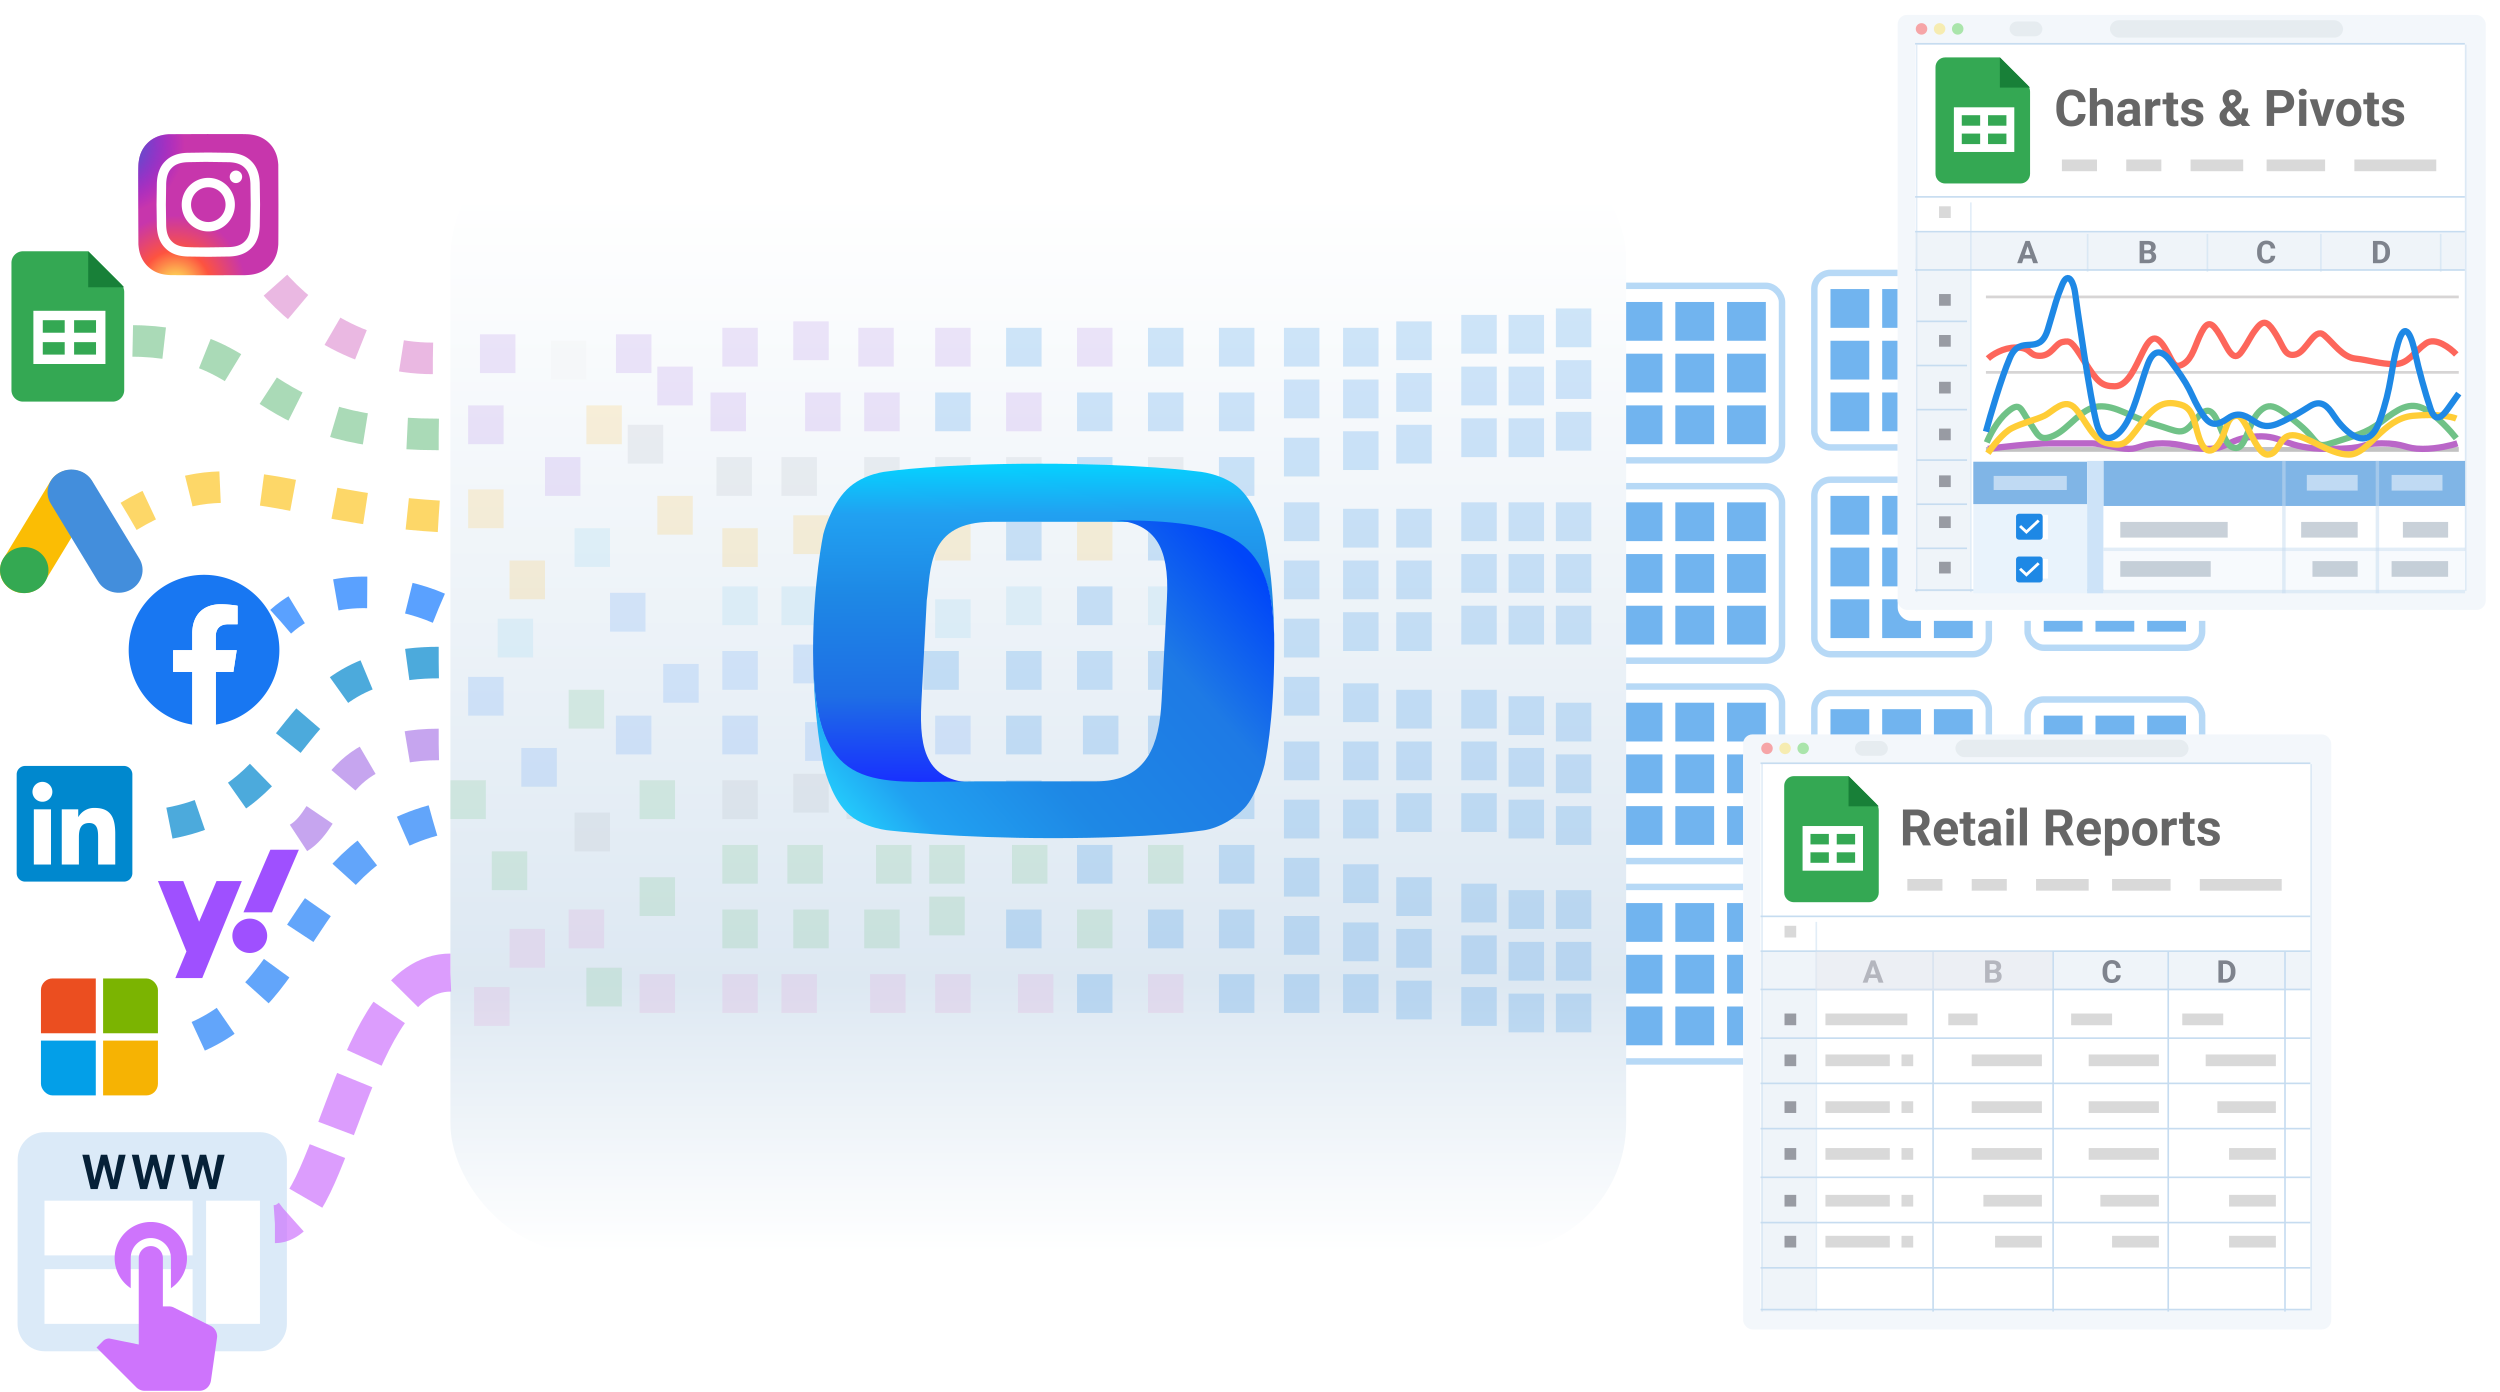 <svg xmlns="http://www.w3.org/2000/svg" width="530" height="295" fill="none" xmlns:v="https://vecta.io/nano"><style><![CDATA[.B{fill:#1e88e5}.C{opacity:.5}.D{fill:#71c287}.E{fill:#af80e8}.F{fill:#b4bbc2}.G{fill:#fff}.H{fill:#5ea0f7}.I{fill:#e19ad6}.J{fill:#fbc44d}.K{fill:#93d3f0}.L{opacity:.7}.M{fill-rule:evenodd}.N{color-interpolation-filters:sRGB}.O{flood-opacity:0}.P{fill:#d9d9d9}.Q{fill:#3594e8}.R{stroke:#3594e8}.S{stroke-width:1.37}.T{stroke:#c6dcf0}.U{fill:#34a853}.V{fill:#188038}.W{stroke-width:.349}]]></style><g class="L"><g class="Q"><use href="#M"/><use href="#M" y="84.956"/><use href="#M" y="127.434"/><use href="#M" y="42.478"/><use href="#M" x="21.924"/><use href="#M" x="21.924" y="84.956"/><use href="#M" x="21.924" y="127.434"/><use href="#M" x="21.924" y="42.478"/><use href="#M" x="10.96"/><use href="#M" x="10.96" y="84.956"/><use href="#M" x="10.96" y="127.434"/><use href="#M" x="10.96" y="42.478"/><use href="#M" y="21.925"/><use href="#M" y="106.88"/><use href="#M" y="149.358"/><use href="#M" y="64.402"/><use href="#M" x="21.924" y="21.925"/><use href="#M" x="21.924" y="106.88"/><use href="#M" x="21.924" y="149.358"/><use href="#M" x="21.924" y="64.402"/><use href="#M" x="10.96" y="21.925"/><use href="#M" x="10.96" y="106.88"/><use href="#M" x="10.96" y="149.358"/><use href="#M" x="10.96" y="64.402"/><use href="#M" y="10.962"/><use href="#M" y="95.918"/><use href="#M" y="138.396"/><use href="#M" y="53.44"/><use href="#M" x="21.924" y="10.962"/><use href="#M" x="21.924" y="95.918"/><use href="#M" x="21.924" y="138.396"/><use href="#M" x="21.924" y="53.44"/><use href="#M" x="10.96" y="10.962"/><use href="#M" x="10.96" y="95.918"/><use href="#M" x="10.96" y="138.396"/><use href="#M" x="10.96" y="53.44"/></g><g class="R S"><rect x="340.788" y="60.594" width="36.997" height="36.997" rx="3.426" class="C"/><rect x="340.788" y="103.072" width="36.997" height="36.997" rx="3.426" class="C"/><rect x="340.788" y="145.55" width="36.997" height="36.997" rx="3.426" class="C"/><rect x="340.788" y="188.028" width="36.997" height="36.997" rx="3.426" class="C"/></g><g class="Q"><use href="#M" x="43.848" y="-2.74"/><use href="#M" x="43.848" y="86.326"/><use href="#M" x="43.848" y="130.175"/><use href="#M" x="43.848" y="41.108"/><use href="#M" x="65.772" y="-2.74"/><use href="#M" x="65.772" y="86.326"/><use href="#M" x="65.772" y="130.175"/><use href="#M" x="65.772" y="41.108"/><use href="#M" x="54.809" y="-2.74"/><use href="#M" x="54.809" y="86.326"/><use href="#M" x="54.809" y="130.175"/><use href="#M" x="54.809" y="41.108"/><use href="#M" x="43.848" y="19.184"/><use href="#M" x="43.848" y="108.251"/><use href="#M" x="43.848" y="152.099"/><use href="#M" x="43.848" y="63.032"/><use href="#M" x="65.772" y="19.184"/><use href="#M" x="65.772" y="108.251"/><use href="#M" x="65.772" y="152.099"/><use href="#M" x="65.772" y="63.032"/><use href="#M" x="54.809" y="19.184"/><use href="#M" x="54.809" y="108.251"/><use href="#M" x="54.809" y="152.099"/><use href="#M" x="54.809" y="63.032"/><use href="#M" x="43.848" y="8.222"/><use href="#M" x="43.848" y="97.289"/><use href="#M" x="43.848" y="141.137"/><use href="#M" x="43.848" y="52.07"/><use href="#M" x="65.772" y="8.222"/><use href="#M" x="65.772" y="97.289"/><use href="#M" x="65.772" y="141.137"/><use href="#M" x="65.772" y="52.07"/><use href="#M" x="54.809" y="8.222"/><use href="#M" x="54.809" y="97.289"/><use href="#M" x="54.809" y="141.137"/><use href="#M" x="54.809" y="52.07"/></g><g class="R S"><rect x="384.637" y="57.853" width="36.997" height="36.997" rx="3.426" class="C"/><rect x="384.637" y="101.701" width="36.997" height="36.997" rx="3.426" class="C"/><rect x="384.637" y="146.92" width="36.997" height="36.997" rx="3.426" class="C"/><rect x="384.637" y="190.768" width="36.997" height="36.997" rx="3.426" class="C"/></g><g class="Q"><use href="#M" x="89.066" y="-5.481"/><use href="#M" x="89.066" y="87.697"/><use href="#M" x="89.066" y="132.915"/><use href="#M" x="89.066" y="39.738"/><use href="#M" x="110.991" y="-5.481"/><use href="#M" x="110.991" y="87.697"/><use href="#M" x="110.991" y="132.915"/><use href="#M" x="110.991" y="39.738"/><use href="#M" x="100.028" y="-5.481"/><use href="#M" x="100.028" y="87.697"/><use href="#M" x="100.028" y="132.915"/><use href="#M" x="100.028" y="39.738"/><use href="#M" x="89.066" y="16.444"/><use href="#M" x="89.066" y="109.621"/><use href="#M" x="89.066" y="154.84"/><use href="#M" x="89.066" y="61.662"/><use href="#M" x="110.991" y="16.444"/><use href="#M" x="110.991" y="109.621"/><use href="#M" x="110.991" y="154.84"/><use href="#M" x="110.991" y="61.662"/><use href="#M" x="100.028" y="16.444"/><use href="#M" x="100.028" y="109.621"/><use href="#M" x="100.028" y="154.84"/><use href="#M" x="100.028" y="61.662"/><use href="#M" x="89.066" y="5.482"/><use href="#M" x="89.066" y="98.659"/><use href="#M" x="89.066" y="143.877"/><use href="#M" x="89.066" y="50.7"/><use href="#M" x="110.991" y="5.482"/><use href="#M" x="110.991" y="98.659"/><use href="#M" x="110.991" y="143.877"/><use href="#M" x="110.991" y="50.7"/><use href="#M" x="100.028" y="5.482"/><use href="#M" x="100.028" y="98.659"/><use href="#M" x="100.028" y="143.877"/><use href="#M" x="100.028" y="50.7"/></g><g class="R S"><rect x="429.854" y="55.113" width="36.997" height="36.997" rx="3.426" class="C"/><rect x="429.854" y="100.331" width="36.997" height="36.997" rx="3.426" class="C"/><rect x="429.854" y="148.29" width="36.997" height="36.997" rx="3.426" class="C"/><rect x="429.854" y="193.509" width="36.997" height="36.997" rx="3.426" class="C"/></g></g><g filter="url(#A)"><rect x="95.486" y="24.694" width="249.257" height="238.096" rx="27.405" fill="url(#G)"/></g><g opacity=".2" filter="url(#B)"><use href="#N" transform="matrix(1 0 0 -1 104.26 188.713)" class="D"/><use href="#O" transform="matrix(0 1 1 0 99.246 85.944)" class="E"/><use href="#O" transform="matrix(0 1 1 0 101.752 70.871)" class="E"/><g style="mix-blend-mode:multiply"><use href="#N" transform="matrix(-1 0 0 1 124.311 72.241)" fill="#ebebeb"/></g><use href="#N" transform="matrix(-1 0 0 1 128.071 192.824)" class="I"/><use href="#N" transform="matrix(1 0 0 -1 135.59 173.64)" class="D"/><use href="#O" transform="matrix(0 1 1 0 108.02 118.83)" class="J"/><use href="#O" transform="matrix(0 1 1 0 95.486 165.418)" class="D"/><use href="#O" transform="matrix(0 -1 -1 0 146.871 113.349)" class="J"/><use href="#O" transform="matrix(0 -1 -1 0 115.538 205.155)" class="I"/><use href="#N" transform="matrix(-1 0 0 1 146.871 77.722)" class="E"/><use href="#N" transform="matrix(1 0 0 -1 110.525 166.788)" class="H"/><use href="#O" transform="matrix(0 1 1 0 115.538 96.906)" class="E"/><use href="#O" transform="matrix(0 -1 -1 0 148.122 148.975)" class="H"/><use href="#N" transform="matrix(1 0 0 -1 99.246 151.716)" class="H"/><g style="mix-blend-mode:multiply" class="F"><use href="#O" transform="matrix(0 1 1 0 133.084 90.054)"/></g><use href="#O" transform="matrix(0 1 1 0 135.59 206.526)" class="I"/><use href="#O" transform="matrix(0 -1 -1 0 128.071 154.456)" class="D"/><use href="#N" transform="matrix(-1 0 0 1 138.097 70.871)" class="E"/><use href="#N" transform="matrix(-1 0 0 1 160.655 69.5)" class="E"/><use href="#N" transform="matrix(-1 0 0 1 205.773 69.5)" class="E"/><use href="#N" transform="matrix(-1 0 0 1 250.89 69.5)" class="B"/><use href="#N" transform="matrix(-1 0 0 1 189.479 69.5)" class="E"/><use href="#N" transform="matrix(-1 0 0 1 235.849 69.5)" class="E"/><use href="#N" transform="matrix(-1 0 0 1 160.655 124.31)" class="K"/><use href="#N" transform="matrix(-1 0 0 1 205.773 127.051)" class="K"/><use href="#N" transform="matrix(-1 0 0 1 250.89 124.31)" class="K"/><use href="#N" transform="matrix(-1 0 0 1 190.734 122.94)" class="K"/><use href="#N" transform="matrix(-1 0 0 1 235.849 124.31)" class="B"/><g style="mix-blend-mode:multiply" class="F"><use href="#N" transform="matrix(-1 0 0 1 159.402 96.906)"/></g><g style="mix-blend-mode:multiply" class="F"><use href="#N" transform="matrix(-1 0 0 1 205.773 96.906)"/></g><g style="mix-blend-mode:multiply" class="F"><use href="#N" transform="matrix(-1 0 0 1 250.89 96.906)"/></g><g style="mix-blend-mode:multiply" class="F"><use href="#N" transform="matrix(-1 0 0 1 190.734 96.906)"/></g><use href="#N" transform="matrix(-1 0 0 1 235.849 96.906)" class="B"/><use href="#N" transform="matrix(-1 0 0 1 160.655 151.716)" class="H"/><use href="#N" transform="matrix(-1 0 0 1 205.773 151.716)" class="H"/><use href="#N" transform="matrix(-1 0 0 1 250.89 151.716)" class="B"/><use href="#N" transform="matrix(-1 0 0 1 190.734 151.716)" class="H"/><use href="#N" transform="matrix(-1 0 0 1 237.104 151.716)" class="B"/><use href="#N" transform="matrix(-1 0 0 1 160.655 192.824)" class="D"/><use href="#N" transform="matrix(-1 0 0 1 204.52 190.082)" class="D"/><use href="#N" transform="matrix(-1 0 0 1 250.89 192.824)" class="B"/><use href="#N" transform="matrix(-1 0 0 1 190.734 192.824)" class="D"/><use href="#N" transform="matrix(-1 0 0 1 235.849 192.824)" class="D"/><use href="#N" transform="matrix(-1 0 0 1 158.149 83.203)" class="E"/><use href="#N" transform="matrix(-1 0 0 1 205.773 83.203)" class="B"/><use href="#N" transform="matrix(-1 0 0 1 250.89 83.203)" class="B"/><use href="#N" transform="matrix(-1 0 0 1 190.734 83.203)" class="E"/><use href="#N" transform="matrix(-1 0 0 1 235.849 83.203)" class="B"/><use href="#N" transform="matrix(-1 0 0 1 160.655 138.013)" class="H"/><use href="#N" transform="matrix(-1 0 0 1 203.266 138.013)" class="B"/><use href="#N" transform="matrix(-1 0 0 1 250.89 138.013)" class="B"/><use href="#N" transform="matrix(-1 0 0 1 189.479 138.013)" class="H"/><use href="#N" transform="matrix(-1 0 0 1 235.849 138.013)" class="B"/><use href="#N" transform="matrix(-1 0 0 1 160.655 179.121)" class="D"/><use href="#N" transform="matrix(-1 0 0 1 204.52 179.121)" class="D"/><use href="#N" transform="matrix(-1 0 0 1 250.89 179.121)" class="D"/><use href="#N" transform="matrix(-1 0 0 1 193.241 179.121)" class="D"/><use href="#N" transform="matrix(-1 0 0 1 235.849 179.121)" class="B"/><use href="#N" transform="matrix(-1 0 0 1 160.655 111.978)" class="J"/><use href="#N" transform="matrix(-1 0 0 1 205.773 110.608)" class="J"/><use href="#N" transform="matrix(-1 0 0 1 250.89 110.608)" class="B"/><use href="#N" transform="matrix(-1 0 0 1 190.734 110.608)" class="J"/><use href="#N" transform="matrix(-1 0 0 1 235.849 110.608)" class="J"/><g style="mix-blend-mode:multiply" class="F"><use href="#N" transform="matrix(-1 0 0 1 160.655 165.418)"/></g><g style="mix-blend-mode:multiply" class="F"><use href="#N" transform="matrix(-1 0 0 1 205.773 165.418)"/></g><use href="#N" transform="matrix(-1 0 0 1 250.89 165.418)" class="B"/><g style="mix-blend-mode:multiply" class="F"><use href="#N" transform="matrix(-1 0 0 1 186.975 165.418)"/></g><g style="mix-blend-mode:multiply" class="F"><use href="#N" transform="matrix(-1 0 0 1 234.597 165.418)"/></g><use href="#N" transform="matrix(-1 0 0 1 160.655 206.526)" class="I"/><use href="#N" transform="matrix(-1 0 0 1 205.773 206.526)" class="I"/><use href="#N" transform="matrix(-1 0 0 1 250.89 206.526)" class="I"/><use href="#N" transform="matrix(-1 0 0 1 191.985 206.526)" class="I"/><use href="#N" transform="matrix(-1 0 0 1 235.849 206.526)" class="B"/><use href="#N" transform="matrix(-1 0 0 1 175.695 68.13)" class="E"/><use href="#N" transform="matrix(-1 0 0 1 220.811 69.5)" class="B"/><use href="#N" transform="matrix(-1 0 0 1 265.929 69.5)" class="B"/><use href="#N" transform="matrix(-1 0 0 1 279.714 69.5)" class="B"/><use href="#N" transform="matrix(-1 0 0 1 317.312 66.76)" class="B"/><use href="#N" transform="matrix(-1 0 0 1 279.714 143.495)" class="B"/><use href="#N" transform="matrix(-1 0 0 1 317.312 146.235)" class="B"/><use href="#N" transform="matrix(-1 0 0 1 279.714 181.861)" class="B"/><use href="#N" transform="matrix(-1 0 0 1 317.312 187.342)" class="B"/><use href="#N" transform="matrix(-1 0 0 1 279.714 106.497)" class="B"/><use href="#N" transform="matrix(-1 0 0 1 317.312 106.497)" class="B"/><use href="#N" transform="matrix(-1 0 0 1 303.525 68.13)" class="B"/><use href="#N" transform="matrix(-1 0 0 1 337.363 65.39)" class="B"/><use href="#N" transform="matrix(-1 0 0 1 303.525 146.235)" class="B"/><use href="#N" transform="matrix(-1 0 0 1 337.363 148.975)" class="B"/><use href="#N" transform="matrix(-1 0 0 1 303.525 185.972)" class="B"/><use href="#N" transform="matrix(-1 0 0 1 337.363 188.713)" class="B"/><use href="#N" transform="matrix(-1 0 0 1 303.525 107.868)" class="B"/><use href="#N" transform="matrix(-1 0 0 1 337.363 106.497)" class="B"/><use href="#N" transform="matrix(-1 0 0 1 292.247 69.5)" class="B"/><use href="#N" transform="matrix(-1 0 0 1 327.338 66.76)" class="B"/><use href="#N" transform="matrix(-1 0 0 1 292.247 144.864)" class="B"/><use href="#N" transform="matrix(-1 0 0 1 327.338 147.605)" class="B"/><use href="#N" transform="matrix(-1 0 0 1 292.247 183.231)" class="B"/><use href="#N" transform="matrix(-1 0 0 1 327.338 188.713)" class="B"/><use href="#N" transform="matrix(-1 0 0 1 292.247 107.868)" class="B"/><use href="#N" transform="matrix(-1 0 0 1 327.338 106.497)" class="B"/><use href="#N" transform="matrix(-1 0 0 1 173.188 124.31)" class="K"/><use href="#N" transform="matrix(-1 0 0 1 220.811 124.31)" class="K"/><use href="#N" transform="matrix(-1 0 0 1 265.929 124.31)" class="B"/><g style="mix-blend-mode:multiply" class="F"><use href="#N" transform="matrix(-1 0 0 1 173.188 96.906)"/></g><g style="mix-blend-mode:multiply" class="F"><use href="#N" transform="matrix(-1 0 0 1 220.811 96.906)"/></g><use href="#N" transform="matrix(-1 0 0 1 265.929 96.906)" class="B"/><use href="#N" transform="matrix(-1 0 0 1 279.714 92.795)" class="B"/><use href="#N" transform="matrix(-1 0 0 1 317.312 88.684)" class="B"/><use href="#N" transform="matrix(-1 0 0 1 279.714 169.529)" class="B"/><use href="#N" transform="matrix(-1 0 0 1 317.312 168.159)" class="B"/><use href="#N" transform="matrix(-1 0 0 1 279.714 206.526)" class="B"/><use href="#N" transform="matrix(-1 0 0 1 317.312 209.266)" class="B"/><use href="#N" transform="matrix(-1 0 0 1 279.714 131.162)" class="B"/><use href="#N" transform="matrix(-1 0 0 1 317.312 128.421)" class="B"/><use href="#N" transform="matrix(-1 0 0 1 303.525 90.054)" class="B"/><use href="#N" transform="matrix(-1 0 0 1 337.363 87.314)" class="B"/><use href="#N" transform="matrix(-1 0 0 1 303.525 168.159)" class="B"/><use href="#N" transform="matrix(-1 0 0 1 337.363 170.899)" class="B"/><use href="#N" transform="matrix(-1 0 0 1 303.525 207.896)" class="B"/><use href="#N" transform="matrix(-1 0 0 1 337.363 210.637)" class="B"/><use href="#N" transform="matrix(-1 0 0 1 303.525 129.791)" class="B"/><use href="#N" transform="matrix(-1 0 0 1 337.363 128.421)" class="B"/><use href="#N" transform="matrix(-1 0 0 1 292.247 91.424)" class="B"/><use href="#N" transform="matrix(-1 0 0 1 327.338 88.684)" class="B"/><use href="#N" transform="matrix(-1 0 0 1 292.247 169.529)" class="B"/><use href="#N" transform="matrix(-1 0 0 1 327.338 169.529)" class="B"/><use href="#N" transform="matrix(-1 0 0 1 292.247 206.526)" class="B"/><use href="#N" transform="matrix(-1 0 0 1 327.338 210.637)" class="B"/><use href="#N" transform="matrix(-1 0 0 1 292.247 129.791)" class="B"/><use href="#N" transform="matrix(-1 0 0 1 327.338 128.421)" class="B"/><use href="#N" transform="matrix(-1 0 0 1 178.201 153.086)" class="H"/><use href="#N" transform="matrix(-1 0 0 1 220.811 151.716)" class="B"/><use href="#N" transform="matrix(-1 0 0 1 265.929 151.716)" class="B"/><use href="#N" transform="matrix(-1 0 0 1 175.695 192.824)" class="D"/><use href="#N" transform="matrix(-1 0 0 1 220.811 192.824)" class="B"/><use href="#N" transform="matrix(-1 0 0 1 265.929 192.824)" class="B"/><use href="#N" transform="matrix(-1 0 0 1 178.201 83.203)" class="E"/><use href="#N" transform="matrix(-1 0 0 1 220.811 83.203)" class="E"/><use href="#N" transform="matrix(-1 0 0 1 265.929 83.203)" class="B"/><use href="#N" transform="matrix(-1 0 0 1 279.714 80.462)" class="B"/><use href="#N" transform="matrix(-1 0 0 1 317.312 77.722)" class="B"/><use href="#N" transform="matrix(-1 0 0 1 279.714 157.197)" class="B"/><use href="#N" transform="matrix(-1 0 0 1 317.312 157.197)" class="B"/><use href="#N" transform="matrix(-1 0 0 1 279.714 194.193)" class="B"/><use href="#N" transform="matrix(-1 0 0 1 317.312 198.304)" class="B"/><use href="#N" transform="matrix(-1 0 0 1 279.714 118.83)" class="B"/><use href="#N" transform="matrix(-1 0 0 1 317.312 117.459)" class="B"/><use href="#N" transform="matrix(-1 0 0 1 303.525 79.092)" class="B"/><use href="#N" transform="matrix(-1 0 0 1 337.363 76.352)" class="B"/><use href="#N" transform="matrix(-1 0 0 1 303.525 157.197)" class="B"/><use href="#N" transform="matrix(-1 0 0 1 337.363 159.937)" class="B"/><use href="#N" transform="matrix(-1 0 0 1 303.525 196.934)" class="B"/><use href="#N" transform="matrix(-1 0 0 1 337.363 199.675)" class="B"/><use href="#N" transform="matrix(-1 0 0 1 303.525 118.83)" class="B"/><use href="#N" transform="matrix(-1 0 0 1 337.363 117.459)" class="B"/><use href="#N" transform="matrix(-1 0 0 1 292.247 80.462)" class="B"/><use href="#N" transform="matrix(-1 0 0 1 327.338 77.722)" class="B"/><use href="#N" transform="matrix(-1 0 0 1 292.247 157.197)" class="B"/><use href="#N" transform="matrix(-1 0 0 1 327.338 158.567)" class="B"/><use href="#N" transform="matrix(-1 0 0 1 292.247 195.564)" class="B"/><use href="#N" transform="matrix(-1 0 0 1 327.338 199.675)" class="B"/><use href="#N" transform="matrix(-1 0 0 1 292.247 118.83)" class="B"/><use href="#N" transform="matrix(-1 0 0 1 327.338 117.459)" class="B"/><use href="#N" transform="matrix(-1 0 0 1 175.695 136.643)" class="H"/><use href="#N" transform="matrix(-1 0 0 1 220.811 138.013)" class="B"/><use href="#N" transform="matrix(-1 0 0 1 265.929 138.013)" class="B"/><use href="#N" transform="matrix(-1 0 0 1 174.441 179.121)" class="D"/><use href="#N" transform="matrix(-1 0 0 1 222.065 179.121)" class="D"/><use href="#N" transform="matrix(-1 0 0 1 265.929 179.121)" class="B"/><use href="#N" transform="matrix(-1 0 0 1 175.695 109.237)" class="J"/><use href="#N" transform="matrix(-1 0 0 1 220.811 110.608)" class="B"/><use href="#N" transform="matrix(-1 0 0 1 265.929 110.608)" class="B"/><g style="mix-blend-mode:multiply" class="F"><use href="#N" transform="matrix(-1 0 0 1 175.695 164.048)"/></g><use href="#N" transform="matrix(-1 0 0 1 220.811 165.418)" class="B"/><use href="#N" transform="matrix(-1 0 0 1 265.929 165.418)" class="B"/><use href="#N" transform="matrix(-1 0 0 1 173.188 206.526)" class="I"/><use href="#N" transform="matrix(-1 0 0 1 223.318 206.526)" class="I"/><use href="#N" transform="matrix(-1 0 0 1 265.929 206.526)" class="B"/><use href="#N" transform="matrix(-1 0 0 1 143.109 185.972)" class="D"/><g style="mix-blend-mode:multiply" class="F"><use href="#N" transform="matrix(1 0 0 -1 121.805 180.491)"/></g><use href="#O" transform="matrix(0 1 1 0 99.246 103.757)" class="J"/><use href="#O" transform="matrix(0 1 1 0 100.5 209.266)" class="I"/><use href="#N" transform="matrix(-1 0 0 1 131.831 85.944)" class="J"/><use href="#N" transform="matrix(-1 0 0 1 131.831 205.155)" class="D"/><use href="#N" transform="matrix(1 0 0 -1 130.576 159.937)" class="H"/><use href="#O" transform="matrix(0 1 1 0 121.805 111.978)" class="K"/><use href="#O" transform="matrix(0 1 1 0 105.511 131.162)" class="K"/><use href="#O" transform="matrix(0 -1 -1 0 136.843 133.902)" class="H"/></g><g filter="url(#C)" class="G"><rect x="402.307" y="2.814" width="124.693" height="126.064" rx="2.741"/></g><g filter="url(#D)"><rect x="402.307" y="2.814" width="124.672" height="126.148" rx="1.976" fill="#f3f7fb"/></g><path d="M405.996 9.453h116.557v115.82H405.996z" class="G"/><g fill="#e6ecf0"><rect x="447.308" y="4.289" width="49.426" height="3.689" rx="1.844"/><rect x="426.017" y="4.557" width="6.973" height="3.138" rx="1.569"/></g><circle cx="411.198" cy="6.126" r="1.22" fill="#fbe369" fill-opacity=".5"/><circle cx="415.034" cy="6.126" r="1.22" fill="#aae5ab"/><circle cx="407.364" cy="6.126" r="1.22" fill="#f6a5a7"/><path d="M440.591 24.17h1.561c-.032.512-.173.966-.423 1.363s-.594.707-1.039.929-.975.334-1.598.334c-.487 0-.924-.084-1.31-.251s-.717-.414-.992-.731-.479-.7-.622-1.149a4.99 4.99 0 0 1-.214-1.509v-.527c0-.557.073-1.06.22-1.509a3.32 3.32 0 0 1 .637-1.154 2.83 2.83 0 0 1 .997-.731c.386-.171.818-.256 1.295-.256.633 0 1.167.115 1.602.345s.778.546 1.019.95.389.863.438 1.378h-1.566c-.018-.306-.079-.566-.183-.778s-.263-.378-.475-.485-.487-.167-.835-.167c-.261 0-.489.049-.684.146s-.359.245-.491.444-.232.449-.298.752a5.25 5.25 0 0 0-.094 1.055v.538c0 .393.03.74.089 1.039s.15.546.272.752a1.26 1.26 0 0 0 .48.459 1.56 1.56 0 0 0 .715.151c.327 0 .597-.052.809-.157s.375-.259.486-.465.183-.461.204-.767zm3.962-5.498v8.019h-1.503v-8.019h1.503zm-.214 4.996h-.412c.003-.393.055-.755.156-1.086s.246-.623.434-.867a2 2 0 0 1 .673-.574c.265-.136.557-.204.877-.204.279 0 .531.04.757.12a1.4 1.4 0 0 1 .59.376c.167.17.296.395.387.673s.135.616.135 1.013v3.571h-1.514V23.11c0-.251-.036-.447-.109-.59s-.173-.249-.308-.308-.296-.094-.491-.094c-.216 0-.4.04-.553.12s-.27.191-.361.334a1.5 1.5 0 0 0-.198.491c-.042.188-.063.39-.063.606zm7.79 1.749v-2.517a1.11 1.11 0 0 0-.089-.465c-.059-.132-.151-.235-.277-.308-.121-.073-.28-.11-.475-.11a.98.98 0 0 0-.433.089c-.122.056-.216.138-.282.245a.68.68 0 0 0-.099.371h-1.504c0-.24.056-.468.167-.684s.274-.405.486-.569.465-.298.757-.392.626-.141.992-.141c.438 0 .828.073 1.169.219s.609.365.804.658.298.658.298 1.096v2.417c0 .31.019.564.057.762a2 2 0 0 0 .168.512v.089h-1.52c-.073-.153-.129-.345-.167-.574s-.052-.466-.052-.7zm.198-2.167l.011.851h-.841a1.76 1.76 0 0 0-.517.068c-.146.045-.266.11-.36.193s-.164.174-.209.282a.97.97 0 0 0-.062.355.7.7 0 0 0 .088.35.64.64 0 0 0 .256.24c.112.056.242.084.392.084.226 0 .423-.045.59-.136s.296-.202.386-.334a.69.69 0 0 0 .146-.376l.397.637c-.056.143-.132.291-.23.444a2.08 2.08 0 0 1-.36.433 1.86 1.86 0 0 1-.527.329c-.206.084-.449.125-.731.125-.359 0-.684-.071-.977-.214s-.518-.346-.689-.6-.25-.55-.25-.877c0-.296.055-.559.167-.788s.275-.423.491-.579a2.3 2.3 0 0 1 .819-.36c.327-.084.707-.125 1.138-.125h.872zm3.979-.976v4.417h-1.504v-5.649h1.415l.089 1.232zm1.702-1.269l-.026 1.394-.267-.026-.276-.016c-.213 0-.397.028-.554.084s-.282.13-.386.235-.178.231-.23.381-.076.32-.083.512l-.303-.094c0-.366.036-.701.109-1.008s.18-.579.319-.809a1.6 1.6 0 0 1 .522-.533c.205-.125.44-.188.705-.188.083 0 .169.007.256.021a.94.94 0 0 1 .214.047zm3.738.037v1.065h-3.289v-1.065h3.289zm-2.475-1.394h1.504v5.341c0 .164.021.289.062.376a.38.38 0 0 0 .199.183c.087.031.197.047.329.047l.25-.011.194-.031.005 1.107a2.84 2.84 0 0 1-.418.099 3.11 3.11 0 0 1-.496.037c-.331 0-.619-.054-.867-.162s-.431-.289-.563-.533-.199-.564-.199-.961v-5.492zm6.385 5.482c0-.108-.031-.205-.094-.292s-.179-.167-.349-.24-.409-.146-.726-.209c-.285-.063-.552-.141-.799-.235s-.456-.214-.637-.35-.317-.296-.417-.48-.152-.402-.152-.642.051-.459.152-.668a1.72 1.72 0 0 1 .443-.553c.195-.164.432-.291.71-.381a3 3 0 0 1 .951-.141c.49 0 .911.078 1.263.235s.627.373.815.647.287.581.287.929h-1.504a.8.8 0 0 0-.094-.392.62.62 0 0 0-.282-.277c-.125-.07-.289-.104-.491-.104a.98.98 0 0 0-.433.089c-.122.056-.216.132-.282.23a.55.55 0 0 0-.094.313c0 .087.017.165.052.235s.099.127.183.183.191.108.324.157a4.02 4.02 0 0 0 .501.125c.407.084.771.193 1.091.329s.574.313.762.543.282.524.282.893c0 .251-.055.48-.167.689s-.271.392-.48.548a2.44 2.44 0 0 1-.752.36c-.289.084-.614.125-.976.125-.526 0-.971-.094-1.337-.282s-.637-.426-.825-.715-.276-.592-.276-.898h1.425a.83.83 0 0 0 .157.496.85.85 0 0 0 .381.271c.156.056.325.084.506.084.195 0 .357-.026.486-.078s.226-.129.292-.219.104-.202.104-.324zm6.297-2.506l1.462-.945c.216-.143.36-.28.433-.413s.11-.28.11-.444-.061-.315-.183-.454-.292-.214-.512-.214a.69.69 0 0 0-.396.11.67.67 0 0 0-.246.282c-.052.118-.078.251-.078.397 0 .157.042.317.125.48s.197.331.34.512l.475.58 3.586 4.177h-1.707l-2.924-3.383-.647-.841c-.184-.258-.329-.508-.433-.752a1.88 1.88 0 0 1-.157-.752c0-.397.085-.743.256-1.039s.411-.531.72-.694.674-.251 1.092-.251c.393 0 .734.082 1.023.245s.512.372.668.637.24.555.24.872c0 .237-.043.456-.13.658s-.207.383-.36.553a3.44 3.44 0 0 1-.528.465l-1.665 1.185a1.53 1.53 0 0 0-.293.35 1.21 1.21 0 0 0-.135.329c-.025.101-.037.198-.037.292a1.12 1.12 0 0 0 .131.543c.087.16.208.285.365.376s.339.136.548.136c.286 0 .562-.063.83-.188a2.27 2.27 0 0 0 .721-.538 2.71 2.71 0 0 0 .506-.841c.126-.324.188-.681.188-1.07h1.274c0 .39-.038.761-.115 1.112s-.2.672-.37.971a2.86 2.86 0 0 1-.679.788l-.089.078-.089.073c-.334.268-.682.468-1.044.6a3.59 3.59 0 0 1-1.211.193c-.508 0-.948-.092-1.321-.277s-.654-.439-.856-.762a2.08 2.08 0 0 1-.298-1.112c0-.306.059-.573.178-.799a2.39 2.39 0 0 1 .501-.637 7.96 7.96 0 0 1 .731-.59zm11.559 1.357h-1.937V22.76h1.937c.299 0 .543-.049.731-.146s.326-.24.413-.418.13-.378.13-.6a1.53 1.53 0 0 0-.13-.632c-.087-.195-.225-.352-.413-.47s-.432-.177-.731-.177h-1.394v6.375h-1.566V19.09h2.96c.595 0 1.105.108 1.53.324s.755.506.981.882.34.806.34 1.29c0 .491-.113.915-.34 1.274s-.553.635-.981.83-.935.292-1.53.292zm5.425-2.939v5.649h-1.509v-5.649h1.509zm-1.603-1.472c0-.219.076-.4.23-.543s.358-.214.616-.214.457.071.611.214.234.324.234.543-.078.4-.234.543-.357.214-.611.214-.463-.071-.616-.214-.23-.324-.23-.543zm4.767 6.025l1.253-4.553h1.571l-1.905 5.649h-.951l.032-1.096zm-.862-4.553l1.258 4.558.027 1.091h-.956l-1.906-5.649h1.577zm4.036 2.882v-.11c0-.414.059-.795.178-1.143a2.64 2.64 0 0 1 .516-.914 2.32 2.32 0 0 1 .836-.6c.33-.146.71-.219 1.138-.219s.809.073 1.143.219.615.343.841.6a2.59 2.59 0 0 1 .522.914c.118.348.177.729.177 1.143v.11c0 .411-.059.792-.177 1.143s-.292.653-.522.914-.505.458-.835.6-.711.214-1.139.214-.809-.071-1.143-.214-.611-.343-.841-.6-.398-.566-.516-.914-.178-.733-.178-1.143zm1.504-.11v.11c0 .237.021.458.062.663s.108.386.199.543a1.03 1.03 0 0 0 .365.36c.15.087.333.13.548.13.209 0 .388-.043.538-.13s.27-.207.36-.36.157-.338.199-.543.068-.426.068-.663v-.11a2.97 2.97 0 0 0-.068-.647c-.042-.205-.11-.386-.204-.543s-.21-.285-.36-.376-.331-.136-.543-.136-.393.045-.543.136a1.07 1.07 0 0 0-.36.376c-.091.157-.157.338-.199.543a3.25 3.25 0 0 0-.062.647zm7.539-2.772v1.065h-3.29v-1.065h3.29zm-2.475-1.394h1.504v5.341c0 .164.02.289.062.376a.38.38 0 0 0 .199.183.98.98 0 0 0 .329.047l.25-.011.193-.031.006 1.107a2.84 2.84 0 0 1-.418.099 3.11 3.11 0 0 1-.496.037c-.331 0-.62-.054-.867-.162a1.2 1.2 0 0 1-.564-.533c-.132-.244-.198-.564-.198-.961v-5.492zm6.385 5.482c0-.108-.031-.205-.094-.292s-.179-.167-.35-.24-.409-.146-.725-.209c-.286-.063-.552-.141-.799-.235s-.456-.214-.637-.35a1.52 1.52 0 0 1-.418-.48c-.101-.188-.151-.402-.151-.642s.05-.459.151-.668.253-.393.444-.553.432-.291.71-.381.599-.141.95-.141c.491 0 .912.078 1.264.235s.626.373.814.647a1.57 1.57 0 0 1 .287.929h-1.503a.81.81 0 0 0-.094-.392.62.62 0 0 0-.282-.277c-.125-.07-.289-.104-.491-.104a.98.98 0 0 0-.433.089c-.122.056-.216.132-.282.23a.55.55 0 0 0-.094.313c0 .087.017.165.052.235s.099.127.183.183.191.108.323.157a4.04 4.04 0 0 0 .502.125c.407.084.771.193 1.091.329s.574.313.762.543.282.524.282.893c0 .251-.056.48-.167.689s-.271.392-.48.548a2.44 2.44 0 0 1-.752.36c-.289.084-.614.125-.976.125-.526 0-.972-.094-1.337-.282s-.637-.426-.825-.715-.277-.592-.277-.898h1.426c.007.205.059.371.156.496s.228.216.381.271.326.084.507.084c.195 0 .357-.026.485-.078a.69.69 0 0 0 .293-.219c.069-.094.104-.202.104-.324z" fill="#666"/><g fill="#eff4f9"><path d="M405.996 49.289h116.557v8.115H405.996z"/><path d="M406.144 54.411h11.505v71.12h-11.505z"/></g><path d="M429.959 51.885l-1.284 3.913h-1.034l1.754-4.72h.658l-.094.807zm1.067 3.913l-1.287-3.913-.104-.807h.665l1.763 4.72h-1.037zm-.059-1.757v.762h-2.492v-.762h2.492zm24.479-.315h-1.212l-.007-.668h1.018a1.21 1.21 0 0 0 .441-.068.53.53 0 0 0 .256-.204c.059-.091.088-.201.088-.331 0-.147-.028-.266-.084-.357a.47.47 0 0 0-.256-.198 1.35 1.35 0 0 0-.445-.062h-.674v3.958h-.972v-4.72h1.646a3.16 3.16 0 0 1 .736.078c.219.052.403.131.555.237a1.05 1.05 0 0 1 .347.402c.08.162.12.35.12.571a1.12 1.12 0 0 1-.133.538.99.99 0 0 1-.412.402c-.186.104-.429.161-.73.172l-.282.25zm-.042 2.072h-1.436l.379-.759h1.057c.171 0 .31-.027.418-.081a.54.54 0 0 0 .24-.227.67.67 0 0 0 .078-.327.85.85 0 0 0-.071-.36.48.48 0 0 0-.221-.233c-.102-.054-.235-.084-.402-.084h-.936l.006-.668h1.167l.224.263c.287-.004.518.047.694.152s.305.239.385.405a1.22 1.22 0 0 1 .124.535c0 .303-.066.558-.198.765a1.2 1.2 0 0 1-.581.464c-.255.104-.561.156-.927.156zm25.981-1.566h.97a1.76 1.76 0 0 1-.263.846 1.56 1.56 0 0 1-.645.577c-.275.138-.605.207-.992.207a2.03 2.03 0 0 1-.814-.156 1.73 1.73 0 0 1-.616-.454 1.99 1.99 0 0 1-.386-.713c-.089-.279-.132-.591-.132-.937v-.328a3.01 3.01 0 0 1 .136-.937c.093-.281.225-.52.395-.716a1.77 1.77 0 0 1 .619-.454 1.97 1.97 0 0 1 .804-.159c.394 0 .726.071.996.214a1.56 1.56 0 0 1 .632.59 2 2 0 0 1 .272.856h-.972a1.25 1.25 0 0 0-.114-.483c-.065-.134-.163-.235-.295-.302s-.302-.104-.519-.104a.93.93 0 0 0-.424.091.79.79 0 0 0-.305.276 1.36 1.36 0 0 0-.185.467c-.039.186-.058.404-.058.655v.334c0 .244.018.459.055.645s.093.339.169.467a.78.78 0 0 0 .298.285c.123.063.271.094.444.094.203 0 .371-.032.502-.097a.67.67 0 0 0 .302-.289c.071-.127.113-.286.126-.476zm23.132 1.566h-1.028l.007-.759h1.021c.255 0 .47-.057.645-.172s.307-.286.396-.509.136-.492.136-.807v-.23c0-.242-.026-.455-.078-.639s-.124-.338-.224-.464a.93.93 0 0 0-.366-.282 1.21 1.21 0 0 0-.499-.097h-1.057v-.762h1.057c.315 0 .604.054.865.162a2 2 0 0 1 .684.457 2.04 2.04 0 0 1 .445.713 2.55 2.55 0 0 1 .158.917v.224c0 .335-.053.641-.158.917a2.04 2.04 0 0 1-.445.713 1.97 1.97 0 0 1-.684.457c-.263.106-.555.159-.875.159zm-.476-4.72v4.72h-.973v-4.72h.973z" fill="#7e838d"/><g class="T W"><use href="#P" class="C"/><use href="#Q" class="C"/><use href="#P" y="38.761" class="C"/><use href="#Q" y="83.36" class="C"/><use href="#Q" y="-32.459" class="C"/><use href="#P" y="18.712" class="C"/><path d="M417.82 47.09v78.441m0-82.624v4.881m50.153 1.806v8.019m49.453-8.019v8.019m-74.848-8.019v8.019m49.453-8.019v8.019m30.696-48.16v115.82M406.318 9.438v116.093" class="C"/><use href="#P" y="9.356" class="C"/><use href="#Q" y="15.492" class="C"/><use href="#Q" y="7.377" class="C"/><use href="#P" y="48.117" class="C"/><use href="#P" y="29.405" class="C"/></g><path d="M410.326 14.226c0-1.136.921-2.056 2.056-2.056h11.588l5.802 5.802c.386.386.603.909.603 1.454v17.419c0 1.136-.921 2.056-2.057 2.056h-15.936c-1.135 0-2.056-.921-2.056-2.056V14.226z" class="U"/><path d="M427.032 22.751h-12.808v9.467h12.808v-9.467zm-7.239 1.67h-3.898v2.228h3.898v-2.228zm0 3.898h-3.898v2.228h3.898v-2.228zm1.671-3.898h3.898v2.228h-3.898v-2.228zm3.898 3.898h-3.898v2.228h3.898v-2.228z" class="G M"/><path d="M423.97 18.574V12.17l6.404 6.404h-6.404z" class="V"/><g class="P"><use href="#R"/><use href="#R" x="13.641"/><path d="M464.402 33.816h11.161v2.48h-11.161z"/><use href="#S"/><use href="#T"/></g><g fill="#989ba3"><use href="#T" y="27.282"/><use href="#T" y="47.123"/><use href="#T" x="-0.001" y="65.724"/><use href="#T" x="-0.001" y="75.358"/><use href="#T" y="18.601"/><use href="#T" y="37.202"/><use href="#T" y="57.044"/></g><path d="M499.124 33.816h17.361v2.48h-17.361z" class="P"/><path d="M421.019 62.949h100.242M421.019 78.943h100.242" stroke="#d7d5d5" stroke-width=".582"/><path d="M421.019 95.278h100.242" stroke="#c2c2c2" stroke-width="1.015"/><g stroke-width="1.337"><path d="M421.434 95.165c2.758-.391 9.286-1.174 13.332-1.174h8.735c1.839 0 5.516 1.174 7.815 1.174s2.758-1.174 7.126-1.174 5.517 1.174 9.654 1.174 4.598-2.349 10.344-2.642 5.977 2.642 15.171 2.642 6.207-1.174 11.264-1.174 4.827 1.174 8.735 1.174c3.126 0 6.206-.783 7.355-1.174" stroke="#ba66c8"/><path d="M421.434 76.023c.842-.783 3.218-2.349 5.976-2.349 3.448 0 2.529 1.761 5.057 1.761s3.218-2.642 4.827-2.936 1.839-.294 4.598 4.11 3.677 5.284 6.436 5.284 4.367-4.11 5.976-7.34 2.759-3.816 4.598-.881 1.839 4.697 3.907 3.523 2.529-4.11 3.908-6.752 2.299-2.055 3.908.587 2.758 6.165 4.597 3.523 1.609-2.936 3.218-4.991 2.529-1.174 4.138 1.468 1.839 4.697 4.137 4.11 3.908-5.872 5.977-4.11 3.908 4.697 6.666 4.991 5.287 1.174 8.275 1.174 4.138-2.642 6.666-4.404c2.023-1.409 5.134.979 6.437 2.349" stroke="#fd665b" stroke-linejoin="round"/><path d="M421.204 93.798c.536-1.37 2.16-4.58 4.367-6.459 2.758-2.349 2.758-.587 4.597 2.055s2.069 4.404 5.287 2.936 5.747-5.872 9.425-6.165 6.896 2.349 11.953 3.817 5.746 2.642 8.275-.587 3.678-2.936 5.057 0 1.839 5.578 3.908 5.578 2.528-5.284 4.827-7.633 3.908-1.174 8.505 2.642 2.988 5.284 7.356 3.817 6.666-1.761 10.114-4.404 5.976-4.404 9.194-2.642c2.575 1.409 5.517 4.697 6.666 6.165" stroke="#70c287"/><path d="M421.434 96.08c.919-1.37 3.218-4.345 5.057-5.284 2.298-1.174 5.057-1.761 6.896-2.642s4.367-4.11 6.666-1.468 3.678 6.752 6.896 7.34 3.678.294 6.896-4.11 5.287-4.991 8.505-4.11 2.758 4.991 4.367 8.22 3.678.587 4.597-1.762 1.15-4.11 2.989-4.11 3.907 8.22 6.436 8.22 2.299-4.11 5.287-4.11 7.815 4.11 11.953 4.11 7.126-7.633 13.562-8.22c5.149-.47 8.275.196 9.195.587" stroke="#ffcd36"/><path d="M421.019 91.507c.921-3.411 3.226-11.31 5.069-15.619 2.305-5.386 6.222 0 8.066-6.104s1.613-5.924 2.996-9.335 2.534-.18 2.765 1.616 3.226 22.8 4.609 27.827 4.609 2.872 6.452-.539 2.996-8.617 4.379-12.208 3.226-2.693 4.839-.539 2.996 4.129 3.917 5.924 1.383 3.231 2.996 5.565 2.996 2.154 5.3.539 4.148-.179 5.531.718 2.765 1.616 5.991 0 3.457-1.795 5.761-3.231 3.688-.18 5.07 1.975 6.913 8.976 9.679 1.257 2.304-10.951 3.917-16.517 2.996-1.077 3.687 2.154 2.074 8.258 3.227 11.669 2.765 1.257 3.687 0l2.304-3.231" stroke="#1e88e5"/></g><path fill="#80b5e6" d="M445.917 97.71h76.681v9.555h-76.681z"/><path fill="#f7fafd" d="M445.917 116.82h76.681v8.958h-76.681z"/><path fill="#e9f3fc" d="M442.47 97.71h-24.124v28.068h24.124z"/><path fill="#80b5e6" d="M442.47 97.909h-24.124v8.958h24.124z"/><path fill="#cde3f8" d="M445.917 97.71h-3.446v28.068h3.446z"/><g stroke-width=".732" class="T"><path d="M445.917 116.454h76.681m-76.681 8.958h76.681" class="C"/><path d="M484.191 97.71v28.068m19.817-28.068v28.068" class="C"/></g><path d="M427.583 109.145v5.198h6.598v-5.198h-6.598zm0 9.356v4.158h6.598v-4.158h-6.598z" class="G M"/><g class="B M"><use href="#U"/><use href="#U" y="9.062"/></g><path d="M422.654 100.895h15.508v2.986h-15.508z" class="C G"/><g fill="#95a4b4"><path d="M449.501 110.65h22.768v3.322h-22.768zm50.328 0h-11.983v3.322h11.983zm19.172 11.627h-11.983v-3.322h11.983zm-69.5-3.322h19.173v3.322h-19.173zm50.328 0h-9.586v3.322h9.586zm19.172-4.983h-9.586v-3.322h9.586z" class="C"/></g><g class="G"><path d="M489.044 100.683h10.785v3.322h-10.785zm17.976 0h10.785v3.322H507.02z" class="C"/></g><g filter="url(#E)" class="G"><rect x="369.545" y="155.344" width="124.693" height="126.064" rx="2.741"/></g><g filter="url(#F)"><rect x="369.545" y="155.344" width="124.672" height="126.148" rx="1.976" fill="#f3f7fb"/></g><path d="M373.235 161.983h116.557v115.82H373.235z" class="G"/><g fill="#e6ecf0"><rect x="414.546" y="156.82" width="49.426" height="3.689" rx="1.844"/><rect x="393.255" y="157.087" width="6.973" height="3.138" rx="1.569"/></g><circle cx="378.436" cy="158.656" r="1.22" fill="#fbe369" fill-opacity=".5"/><circle cx="382.271" cy="158.656" r="1.22" fill="#aae5ab"/><circle cx="374.602" cy="158.656" r="1.22" fill="#f6a5a7"/><path d="M403.423 171.62h2.835c.581 0 1.081.087 1.498.261s.745.432.971.773.34.76.34 1.258c0 .407-.07.757-.209 1.049s-.329.531-.58.726-.537.345-.872.459l-.496.262h-2.464l-.01-1.222h1.832c.275 0 .503-.049.684-.146a.96.96 0 0 0 .407-.408c.094-.174.141-.376.141-.605 0-.244-.045-.454-.135-.632a.92.92 0 0 0-.413-.407c-.184-.094-.416-.141-.694-.141h-1.269v6.375h-1.566v-7.602zm4.25 7.602l-1.734-3.389 1.655-.01 1.755 3.326v.073h-1.676zm5.106.104c-.439 0-.832-.07-1.18-.209s-.644-.339-.888-.59-.424-.541-.553-.872a2.93 2.93 0 0 1-.193-1.065v-.209c0-.428.061-.819.182-1.174s.296-.663.523-.924.508-.462.835-.601.696-.214 1.107-.214c.4 0 .755.066 1.065.199a2.09 2.09 0 0 1 .778.563c.212.244.372.536.48.877s.162.714.162 1.128v.627h-4.49v-1.003h3.012v-.115a1.31 1.31 0 0 0-.114-.558.89.89 0 0 0-.335-.397c-.149-.097-.341-.146-.574-.146-.198 0-.369.043-.512.13s-.259.209-.349.366-.154.341-.199.553a3.51 3.51 0 0 0-.062.689v.209a2 2 0 0 0 .094.627 1.53 1.53 0 0 0 .276.496c.122.139.268.247.439.323s.371.115.59.115a1.84 1.84 0 0 0 .757-.156 1.64 1.64 0 0 0 .611-.486l.731.794c-.119.17-.281.334-.486.49a2.58 2.58 0 0 1-.731.387c-.285.097-.611.146-.976.146zm5.941-5.753v1.065h-3.289v-1.065h3.289zm-2.474-1.394h1.503v5.341c0 .163.021.288.063.375s.111.148.198.183.197.047.329.047l.251-.01.193-.032.005 1.107c-.129.042-.268.075-.418.099s-.315.037-.495.037a2.15 2.15 0 0 1-.867-.162 1.19 1.19 0 0 1-.564-.532c-.132-.244-.198-.564-.198-.961v-5.492zm6.38 5.769v-2.517c0-.181-.03-.336-.089-.464-.059-.133-.152-.235-.277-.309s-.28-.109-.475-.109c-.167 0-.312.029-.433.089a.62.62 0 0 0-.282.245.68.68 0 0 0-.099.371h-1.504c0-.24.056-.468.167-.684s.273-.406.486-.569a2.39 2.39 0 0 1 .757-.392 3.26 3.26 0 0 1 .992-.141c.438 0 .828.073 1.169.219s.609.366.804.658.298.658.298 1.097v2.417a4.17 4.17 0 0 0 .057.762 2 2 0 0 0 .167.512v.089h-1.519c-.073-.154-.129-.345-.167-.575a4.7 4.7 0 0 1-.052-.699zm.198-2.167l.01.851h-.84a1.76 1.76 0 0 0-.517.068c-.146.045-.266.11-.36.193s-.164.174-.209.282a.97.97 0 0 0-.063.355.7.7 0 0 0 .089.35c.059.101.144.181.256.24a.86.86 0 0 0 .391.084c.227 0 .423-.046.59-.136s.296-.202.387-.334.142-.258.146-.376l.397.637c-.056.142-.133.29-.23.443s-.214.298-.36.434-.322.242-.528.329-.449.125-.731.125c-.358 0-.683-.071-.976-.214a1.78 1.78 0 0 1-.689-.6 1.58 1.58 0 0 1-.251-.878c0-.295.056-.558.167-.788s.275-.423.491-.579a2.29 2.29 0 0 1 .82-.361c.327-.083.706-.125 1.138-.125h.872zm4.062-2.208v5.649h-1.509v-5.649h1.509zm-1.603-1.473a.71.71 0 0 1 .23-.543c.153-.142.358-.214.616-.214s.458.072.611.214.235.324.235.543-.079.4-.235.543-.357.214-.611.214-.463-.071-.616-.214a.71.71 0 0 1-.23-.543zm4.433-.898v8.02h-1.509v-8.02h1.509zm3.999.418h2.835c.581 0 1.081.087 1.498.261s.745.432.971.773.34.76.34 1.258c0 .407-.07.757-.209 1.049s-.329.531-.58.726a2.99 2.99 0 0 1-.871.459l-.496.262h-2.465l-.01-1.222h1.832c.275 0 .503-.049.684-.146s.317-.234.408-.408.14-.376.14-.605c0-.244-.045-.454-.135-.632a.92.92 0 0 0-.413-.407c-.184-.094-.416-.141-.694-.141h-1.269v6.375h-1.566v-7.602zm4.25 7.602l-1.734-3.389 1.655-.01 1.755 3.326v.073h-1.676zm5.106.104c-.439 0-.832-.07-1.18-.209s-.644-.339-.888-.59-.424-.541-.553-.872a2.93 2.93 0 0 1-.193-1.065v-.209c0-.428.061-.819.183-1.174s.295-.663.522-.924.508-.462.835-.601.696-.214 1.107-.214c.4 0 .755.066 1.065.199a2.09 2.09 0 0 1 .778.563c.212.244.372.536.48.877s.162.714.162 1.128v.627h-4.49v-1.003h3.012v-.115a1.31 1.31 0 0 0-.114-.558c-.073-.167-.185-.3-.335-.397s-.341-.146-.574-.146c-.198 0-.369.043-.512.13s-.259.209-.349.366-.153.341-.199.553c-.041.209-.062.439-.062.689v.209a2 2 0 0 0 .094.627 1.53 1.53 0 0 0 .276.496c.122.139.268.247.439.323s.371.115.59.115a1.84 1.84 0 0 0 .757-.156 1.64 1.64 0 0 0 .611-.486l.731.794c-.119.17-.281.334-.486.49a2.58 2.58 0 0 1-.731.387c-.285.097-.611.146-.976.146zm4.678-4.668v6.736h-1.504v-7.821h1.394l.11 1.085zm3.576 1.676v.11a4.28 4.28 0 0 1-.146 1.143 2.84 2.84 0 0 1-.418.919c-.184.258-.414.46-.689.606s-.585.214-.94.214c-.344 0-.643-.07-.898-.209s-.468-.334-.642-.585-.308-.548-.412-.882a6.83 6.83 0 0 1-.24-1.075v-.288c.055-.41.135-.786.24-1.127a3.26 3.26 0 0 1 .412-.893c.174-.254.387-.451.637-.59s.552-.209.893-.209c.358 0 .673.068.945.204s.505.33.689.584.329.557.423.909.146.741.146 1.169zm-1.509.11v-.11c0-.24-.021-.461-.062-.663s-.101-.384-.188-.537a.91.91 0 0 0-.334-.355.9.9 0 0 0-.496-.131c-.206 0-.382.033-.528.099a.88.88 0 0 0-.349.287c-.091.126-.159.275-.204.449a2.96 2.96 0 0 0-.084.59v.726a2.32 2.32 0 0 0 .147.694 1.05 1.05 0 0 0 .37.481c.167.118.387.177.658.177.198 0 .366-.043.501-.13s.246-.214.329-.371.148-.338.183-.543a3.64 3.64 0 0 0 .057-.663zm2.204.011v-.11a3.55 3.55 0 0 1 .177-1.144 2.64 2.64 0 0 1 .517-.913c.226-.258.505-.458.835-.601s.71-.219 1.139-.219.809.073 1.143.219.614.343.84.601.404.562.523.913a3.55 3.55 0 0 1 .177 1.144v.11c0 .41-.059.791-.177 1.143s-.293.653-.523.914a2.32 2.32 0 0 1-.835.6c-.331.143-.71.214-1.138.214a2.88 2.88 0 0 1-1.143-.214c-.331-.143-.611-.343-.841-.6a2.71 2.71 0 0 1-.517-.914c-.118-.352-.177-.733-.177-1.143zm1.503-.11v.11c0 .236.021.457.063.663a1.82 1.82 0 0 0 .198.543c.094.153.216.273.366.36s.332.13.548.13c.209 0 .388-.043.538-.13a1 1 0 0 0 .36-.36 1.79 1.79 0 0 0 .198-.543 3.04 3.04 0 0 0 .068-.663v-.11c0-.23-.022-.446-.068-.648s-.109-.386-.203-.543-.211-.285-.36-.375-.331-.136-.543-.136-.394.045-.543.136-.267.215-.361.375a1.82 1.82 0 0 0-.198.543 3.18 3.18 0 0 0-.063.648zm6.276-1.54v4.417h-1.504v-5.649h1.415l.089 1.232zm1.702-1.269l-.026 1.394-.266-.026c-.101-.011-.194-.016-.277-.016-.213 0-.397.028-.554.084s-.282.13-.386.235a1.03 1.03 0 0 0-.23.381c-.048.149-.076.32-.083.511l-.303-.093c0-.366.037-.702.11-1.008s.179-.58.318-.809.317-.408.522-.533a1.33 1.33 0 0 1 .705-.188c.084 0 .169.007.256.021s.158.026.214.047zm3.738.037v1.065h-3.289v-1.065h3.289zm-2.475-1.394h1.504v5.341c0 .163.021.288.063.375s.111.148.198.183.197.047.329.047l.251-.01.193-.032.005 1.107c-.129.042-.268.075-.418.099a3.02 3.02 0 0 1-.496.037c-.33 0-.619-.054-.866-.162a1.19 1.19 0 0 1-.564-.532c-.133-.244-.199-.564-.199-.961v-5.492zm6.386 5.482c0-.108-.032-.206-.094-.293s-.18-.167-.35-.24-.409-.146-.726-.209c-.285-.062-.552-.141-.799-.235s-.456-.214-.637-.35a1.51 1.51 0 0 1-.417-.48c-.101-.188-.152-.402-.152-.642a1.51 1.51 0 0 1 .152-.668 1.72 1.72 0 0 1 .443-.554 2.12 2.12 0 0 1 .711-.381c.281-.094.598-.141.95-.141.49 0 .912.078 1.263.235s.627.372.815.647a1.58 1.58 0 0 1 .287.93h-1.504c0-.146-.031-.277-.094-.392a.62.62 0 0 0-.282-.276c-.125-.07-.289-.105-.491-.105-.167 0-.311.03-.433.089a.66.66 0 0 0-.282.23c-.062.094-.094.198-.094.313a.53.53 0 0 0 .052.235.59.59 0 0 0 .183.183c.084.055.192.107.324.156a4.05 4.05 0 0 0 .501.125c.407.084.771.194 1.091.329s.575.314.763.543.281.524.281.893c0 .251-.055.48-.167.689s-.271.392-.48.548a2.41 2.41 0 0 1-.752.361c-.289.083-.614.125-.976.125-.526 0-.971-.094-1.337-.282s-.637-.426-.825-.715-.276-.592-.276-.898h1.425c.007.205.059.371.157.496a.85.85 0 0 0 .381.271 1.49 1.49 0 0 0 .506.084c.195 0 .357-.026.486-.078s.226-.129.292-.22.105-.202.105-.323z" fill="#666"/><g fill="#eff4f9"><path d="M373.235 201.819h116.557v8.115H373.235z"/><path d="M373.382 206.941h11.505v71.12h-11.505z"/></g><path d="M397.198 204.415l-1.284 3.913h-1.034l1.754-4.72h.658l-.094.807zm1.067 3.913l-1.287-3.913-.104-.807h.664l1.764 4.72h-1.037zm-.059-1.757v.762h-2.493v-.762h2.493zm24.479-.314h-1.212l-.007-.668h1.018c.18 0 .327-.023.441-.068s.2-.116.256-.204.088-.201.088-.331c0-.147-.028-.266-.085-.357a.47.47 0 0 0-.256-.197 1.31 1.31 0 0 0-.444-.062h-.674v3.958h-.973v-4.72h1.647c.275 0 .52.026.736.078a1.62 1.62 0 0 1 .554.237 1.05 1.05 0 0 1 .347.402 1.27 1.27 0 0 1 .12.57 1.11 1.11 0 0 1-.133.538c-.086.165-.223.299-.411.402s-.429.161-.73.172l-.282.25zm-.042 2.071h-1.436l.379-.758h1.057c.171 0 .31-.027.418-.081s.188-.132.24-.227.078-.205.078-.328c0-.138-.024-.258-.071-.36s-.119-.179-.221-.233-.235-.084-.402-.084h-.937l.007-.668h1.167l.224.262c.287-.004.518.047.693.153s.306.239.386.405a1.22 1.22 0 0 1 .123.535c0 .303-.066.558-.197.765s-.326.36-.581.464-.562.155-.927.155zm25.981-1.566h.969c-.019.318-.107.6-.262.847a1.58 1.58 0 0 1-.645.577c-.275.138-.605.207-.992.207-.303 0-.574-.052-.814-.156a1.73 1.73 0 0 1-.616-.453c-.169-.197-.297-.435-.386-.714s-.133-.591-.133-.936v-.328a3.01 3.01 0 0 1 .137-.937 2.04 2.04 0 0 1 .395-.716 1.76 1.76 0 0 1 .619-.454 1.97 1.97 0 0 1 .804-.159c.394 0 .725.071.995.214s.483.339.633.59a2 2 0 0 1 .272.856h-.973c-.01-.19-.048-.351-.113-.483s-.163-.235-.295-.302-.303-.103-.519-.103c-.162 0-.303.03-.424.09s-.223.153-.305.276a1.36 1.36 0 0 0-.185.467c-.039.186-.058.404-.058.655v.334c0 .244.018.459.055.645a1.47 1.47 0 0 0 .168.466.76.76 0 0 0 .299.286c.121.065.271.094.444.094.203 0 .37-.033.502-.097a.67.67 0 0 0 .302-.289c.069-.127.113-.286.126-.477zm23.131 1.566h-1.027l.006-.758h1.021c.255 0 .47-.058.645-.172s.307-.287.396-.509.136-.492.136-.807v-.231a2.35 2.35 0 0 0-.078-.638 1.27 1.27 0 0 0-.223-.464c-.1-.125-.222-.219-.367-.282a1.24 1.24 0 0 0-.499-.097h-1.057v-.762h1.057a2.25 2.25 0 0 1 .866.162c.263.106.491.258.684.457a2.06 2.06 0 0 1 .444.713c.106.275.159.581.159.918v.224c0 .335-.053.64-.159.917a2.05 2.05 0 0 1-.444.713 1.97 1.97 0 0 1-.684.457 2.33 2.33 0 0 1-.876.159zm-.476-4.72v4.72h-.973v-4.72h.973z" fill="#7e838d"/><g class="T W"><use href="#V" class="C"/><use href="#V" y="-25.82" class="C"/><use href="#V" y="39.098" class="C"/><use href="#V" y="57.541" class="C"/><use href="#V" y="-58.279" class="C"/><use href="#V" y="19.18" class="C"/><path d="M385.059 199.62v78.441m0-82.624v4.881" class="C"/><use href="#W" class="C"/><use href="#W" x="49.158" class="C"/><use href="#W" x="-25.448" class="C"/><use href="#W" x="24.405" class="C"/><path d="M489.965 161.983v115.82M373.556 161.968v116.093" class="C"/><use href="#V" y="9.59" class="C"/><use href="#V" y="-10.328" class="C"/><use href="#V" y="-18.443" class="C"/><use href="#V" y="48.689" class="C"/><use href="#V" y="29.508" class="C"/></g><g style="mix-blend-mode:multiply" class="C"><path fill="#e9eaef" d="M384.884 201.712h50.202v8.367h-50.202z"/></g><path d="M378.249 166.595c0-1.136.92-2.056 2.056-2.056h11.588l5.802 5.802c.385.385.602.908.602 1.454v17.418c0 1.136-.921 2.057-2.056 2.057h-15.936c-1.136 0-2.056-.921-2.056-2.057v-22.618z" class="U"/><path d="M394.955 175.119h-12.809v9.468h12.809v-9.468zm-7.239 1.671h-3.899v2.227h3.899v-2.227zm0 3.898h-3.899v2.228h3.899v-2.228zm1.67-3.898h3.899v2.227h-3.899v-2.227zm3.899 3.898h-3.899v2.228h3.899v-2.228z" class="G M"/><path d="M391.892 170.943v-6.404l6.404 6.404h-6.404z" class="V"/><g class="P"><use href="#R" x="-32.761" y="152.53"/><path d="M418 186.346h7.441v2.48H418zm13.641 0h11.161v2.48h-11.161z"/><use href="#S" x="-32.761" y="152.53"/><path d="M386.998 214.868h17.361v2.48h-17.361z"/><use href="#X"/><use href="#X" y="9.921"/><use href="#X" y="19.841"/><use href="#X" y="29.762"/><use href="#X" y="38.443"/><use href="#T" x="-7.96" y="179.812"/><use href="#T" x="-32.762" y="152.53"/></g><g fill="#989ba3"><use href="#T" x="-32.762" y="179.812"/><use href="#T" x="-32.762" y="199.653"/><use href="#T" x="-32.762" y="218.255"/><use href="#T" x="-32.762" y="171.131"/><use href="#T" x="-32.762" y="189.733"/><use href="#T" x="-32.762" y="209.574"/></g><g class="P"><use href="#T" x="-7.96" y="189.733"/><use href="#T" x="-7.96" y="199.653"/><use href="#T" x="-7.96" y="209.574"/><use href="#T" x="-7.96" y="218.255"/><path d="M413.039 214.868h6.2v2.48h-6.2zm26.042 0h8.681v2.48h-8.681zm23.562 0h8.681v2.48h-8.681z"/><use href="#Y"/><use href="#Y" x="-24.802"/><use href="#Z"/><use href="#S" x="-10.44" y="199.654"/><use href="#Y" x="-24.802" y="9.921"/><use href="#Z" y="9.921"/><use href="#a"/><use href="#Y" x="-24.802" y="19.841"/><use href="#Z" y="19.841"/><use href="#a" y="9.921"/><use href="#S" x="-35.242" y="219.495"/><use href="#S" x="-60.044" y="219.495"/><use href="#a" y="18.602"/><use href="#a" x="-24.801" y="18.602"/><use href="#a" x="-49.604" y="18.602"/><path d="M466.363 186.346h17.361v2.48h-17.361z"/></g><path d="M59.23 137.836c0-8.823-7.151-15.974-15.974-15.974s-15.974 7.151-15.974 15.974a15.98 15.98 0 0 0 13.478 15.781v-11.163h-4.056v-4.618h4.056v-3.519c0-4.003 2.384-6.215 6.034-6.215a24.57 24.57 0 0 1 3.576.312v3.931h-2.016c-1.984 0-2.602 1.232-2.602 2.496v2.995h4.43l-.708 4.618h-3.722v11.163a15.98 15.98 0 0 0 13.478-15.781z" fill="#1877f2"/><path d="M49.474 142.454l.708-4.618h-4.43v-2.995c0-1.264.618-2.496 2.602-2.496h2.015v-3.931s-1.828-.312-3.575-.312c-3.65 0-6.034 2.212-6.034 6.215v3.519h-4.056v4.618h4.056v11.163a16.06 16.06 0 0 0 2.496.193 16.06 16.06 0 0 0 2.496-.193v-11.163h3.722z" class="G"/><path d="M2.428 55.721c0-1.354 1.098-2.452 2.452-2.452h13.818l6.919 6.919a2.45 2.45 0 0 1 .718 1.734v20.771c0 1.354-1.098 2.452-2.452 2.452H4.88c-1.354 0-2.452-1.098-2.452-2.452V55.721z" class="U"/><path d="M22.351 65.886H7.077v11.289h15.274V65.886zm-8.634 1.992H9.069v2.656h4.649v-2.656zm0 4.648H9.069v2.656h4.649v-2.656zm1.992-4.648h4.649v2.656h-4.649v-2.656zm4.649 4.648h-4.649v2.656h4.649v-2.656z" class="G M"/><path d="M18.698 60.906v-7.637l7.637 7.637h-7.637z" class="V"/><use href="#b" fill="url(#H)"/><use href="#b" fill="url(#I)"/><path d="M44.16 32.331l-4.525.067c-1.168.053-1.965.239-2.663.513a5.38 5.38 0 0 0-1.944 1.275 5.44 5.44 0 0 0-1.266 1.959c-.272.703-.457 1.507-.51 2.684l-.066 4.56.066 4.558c.054 1.177.239 1.98.51 2.684a5.41 5.41 0 0 0 1.265 1.957c.61.615 1.222.994 1.943 1.277.698.273 1.496.461 2.664.514l4.524.067 4.524-.067c1.168-.053 1.966-.241 2.665-.514.721-.282 1.333-.661 1.943-1.277a5.42 5.42 0 0 0 1.266-1.957c.27-.704.455-1.507.51-2.684l.066-4.558-.066-4.56c-.055-1.177-.24-1.981-.51-2.684a5.44 5.44 0 0 0-1.266-1.959 5.36 5.36 0 0 0-1.943-1.275c-.7-.273-1.497-.459-2.666-.513l-4.524-.067h.003zm-.985 1.992h.619.366l4.434.064c1.07.049 1.651.23 2.037.381.512.201.877.44 1.261.828s.622.755.821 1.271c.15.389.329.975.378 2.054l.064 4.466-.064 4.466c-.049 1.079-.228 1.665-.378 2.054-.199.516-.437.883-.821 1.269s-.749.627-1.261.828c-.386.152-.967.331-2.037.38l-4.434.064c-2.93 0-3.277-.01-4.434-.064-1.07-.049-1.651-.23-2.038-.382-.512-.199-.878-.44-1.262-.826s-.622-.755-.821-1.271c-.15-.389-.329-.975-.378-2.052l-.063-4.469.063-4.466c.049-1.079.228-1.663.378-2.054.199-.516.437-.884.821-1.271a3.39 3.39 0 0 1 1.262-.828c.387-.152.968-.331 2.038-.382l3.45-.061v.002zm5.525 3.163a1.32 1.32 0 0 1 1.317-1.326v-.002c.727 0 1.317.595 1.317 1.327s-.59 1.327-1.317 1.327-1.317-.595-1.317-1.327zm-4.541.223c-3.112 0-5.635 2.543-5.635 5.679s2.523 5.677 5.635 5.677 5.634-2.541 5.634-5.677-2.522-5.679-5.634-5.679zm3.658 5.679c0-2.036-1.638-3.686-3.658-3.686s-3.658 1.65-3.658 3.686 1.638 3.686 3.658 3.686 3.658-1.65 3.658-3.686z" class="G M"/><path d="M2.537 125.096c-2.413-1.323-3.252-4.285-1.856-6.579l10.02-16.501c1.392-2.294 4.508-3.087 6.921-1.764s3.248 4.285 1.856 6.579l-10.02 16.501c-1.392 2.298-4.508 3.091-6.921 1.764z" fill="#fbbd04"/><path d="M27.697 125.027c-2.413 1.324-5.529.531-6.921-1.764l-10.02-16.5c-1.392-2.294-.558-5.256 1.856-6.579s5.529-.534 6.921 1.76l10.02 16.5c1.396 2.295.562 5.256-1.856 6.583z" fill="#438edc"/><path d="M5.138 125.74c2.837 0 5.138-2.187 5.138-4.884s-2.3-4.884-5.138-4.884S0 118.159 0 120.856s2.3 4.884 5.138 4.884z" fill="#34a952"/><path d="M55.111 240.024H9.431c-3.141 0-5.682 2.612-5.682 5.805l-.029 34.831c0 3.193 2.57 5.805 5.71 5.805h45.681c3.141 0 5.71-2.612 5.71-5.805v-34.831c0-3.193-2.569-5.805-5.71-5.805zM40.836 280.66H9.431v-11.61h31.405v11.61zm0-14.513H9.431v-11.61h31.405v11.61zm14.275 14.513h-11.42v-26.123h11.42v26.123z" fill="#dbeaf8"/><path d="M27.712 273.103v-6.375c0-2.352 1.909-4.261 4.261-4.261s4.261 1.909 4.261 4.261v6.375c2.062-1.381 3.409-3.716 3.409-6.375a7.66 7.66 0 1 0-15.341 0c0 2.659 1.347 4.994 3.409 6.375zm16.772 7.892l-7.738-3.852c-.29-.12-.597-.188-.92-.188H34.53v-10.227c0-1.415-1.142-2.557-2.557-2.557s-2.557 1.142-2.557 2.557v18.307l-6.255-1.279c-.528 0-1.006.222-1.347.563l-1.346 1.363 8.42 8.421c.46.46 1.108.75 1.807.75h11.574c1.278 0 2.267-.938 2.455-2.182l1.278-8.983.034-.341c0-1.057-.648-1.977-1.551-2.352z" fill="#ce74fc"/><path d="M19.875 250.838l1.512-6.029h.868l.025 1.224-1.587 6.055h-.9l.081-1.25zm-.956-6.029l1.231 5.96.019 1.319h-.95l-1.768-7.279h1.468zm5.03 5.954l1.225-5.954h1.462l-1.762 7.279h-.944l.019-1.325zm-1.231-5.954l1.512 6.042.069 1.237h-.893l-1.587-6.055.031-1.224h.869zm7.648 6.029l1.512-6.029h.868l.025 1.224-1.587 6.055h-.9l.081-1.25zm-.956-6.029l1.231 5.96.019 1.319h-.95l-1.768-7.279h1.468zm5.03 5.954l1.225-5.954h1.462l-1.762 7.279h-.944l.019-1.325zm-1.231-5.954l1.512 6.042.069 1.237h-.894l-1.587-6.055.031-1.224h.868zm7.648 6.029l1.512-6.029h.869l.025 1.224-1.587 6.055h-.9l.081-1.25zm-.956-6.029l1.231 5.96.019 1.319h-.95l-1.768-7.279h1.468zm5.03 5.954l1.225-5.954h1.462l-1.762 7.279h-.944l.019-1.325zm-1.231-5.954l1.512 6.042.069 1.237h-.893l-1.587-6.055.031-1.224h.868z" fill="#062138"/><g stroke-width="6.688" stroke-dasharray="6.69 8.92"><path opacity=".6" d="M93.006 109.461c-33.548-1.951-44.268-12.919-65.724 0" stroke="#fbbd04"/><path d="M91.766 173.946c-29.344 8.12-26.892 38.509-53.324 47.123" stroke="#207ff9" class="L"/><path d="M93.007 140.463c-35.972 0-26.414 31.454-62.004 34.723" stroke="#0087ce" class="L"/><path d="M93.007 128.93c-8.66-3.73-23.503-6.144-33.482 2.853" stroke="#147aff" class="L"/><path d="M93.007 157.824c-23.193 0-22.281 15.458-29.762 19.842" stroke="#af80e8" class="L"/><path opacity=".6" d="M93.006 92.1c-41.462 0-35.626-19.841-65.724-19.841" stroke="#71c287"/><path d="M91.767 75.979c-15.733 0-28.377-8.766-35.962-18.601" stroke="#e19ad6" class="L"/></g><path d="M39.525 201.707l-2.35 5.639h5.706l8.392-20.566h-5.371l-3.693 8.624-3.357-8.624h-5.371l6.042 14.927zm17.791-21.561l-5.706 13.268h6.042l5.706-13.268h-6.042zm-.672 18.244c0 2.015-1.653 3.649-3.692 3.649s-3.693-1.634-3.693-3.649 1.653-3.649 3.693-3.649 3.692 1.634 3.692 3.649z" fill="#9f50ff"/><path d="M95.487 206.188c-20.9 0-24.871 53.323-37.202 53.323" stroke="#ce74fc" stroke-width="8.063" stroke-dasharray="11 5.13" class="L"/><g clip-path="url(#L)"><path fill="#eb4e20" d="M8.681 207.428h11.626v11.626H8.681z"/><path fill="#039fe8" d="M8.681 220.604h11.626v11.626H8.681z"/><path fill="#7bb401" d="M21.857 207.428h11.626v11.626H21.857z"/><path fill="#f6b303" d="M21.857 220.604h11.626v11.626H21.857z"/></g><path d="M24.433 183.276h-3.634v-5.691c0-1.357-.024-3.104-1.89-3.104-1.893 0-2.182 1.479-2.182 3.006v5.789h-3.634v-11.703h3.488v1.599h.049c.349-.597.854-1.088 1.46-1.42a3.82 3.82 0 0 1 1.982-.47c3.683 0 4.362 2.423 4.362 5.574l-.002 6.42zm-15.44-13.303a2.1 2.1 0 0 1-1.172-.355c-.347-.231-.617-.561-.777-.946s-.202-.809-.12-1.218a2.11 2.11 0 0 1 .577-1.08c.295-.295.671-.496 1.08-.578s.833-.039 1.218.12a2.11 2.11 0 0 1 1.302 1.948 2.11 2.11 0 0 1-.617 1.492 2.12 2.12 0 0 1-.684.457c-.256.106-.53.16-.807.16zm1.817 13.303H7.172v-11.703h3.638v11.703zm15.434-20.895H5.346a1.79 1.79 0 0 0-1.81 1.768v20.985a1.79 1.79 0 0 0 .539 1.26c.339.331.796.515 1.271.51h20.898c.476.006.934-.177 1.275-.509s.536-.785.542-1.261v-20.986a1.79 1.79 0 0 0-1.817-1.768" fill="#0088ce"/><path d="M263.026 103.797c3.517 3.517 4.964 9.445 4.964 9.445s2.152 8.055 2.152 24.26c0-22.938-7.787-26.875-34.853-26.875h-24.961c-13.856 0-12.919 10.036-13.856 16.659l-1.139 21.645c-.547 10.527 1.283 17.05 12.09 17.05-22.535 0-35.052 3.688-35.052-28.06 0-14.369 2.168-24.679 2.168-24.679s1.447-5.928 4.971-9.445 8.748-3.874 8.748-3.874 10.785-1.622 32.09-1.622 33.342 1.622 33.342 1.622 5.809.353 9.336 3.874z" fill="url(#J)"/><path d="M270.138 136.291l.002.869c0 16.205-2.05 24.938-2.05 24.938s-1.604 6.489-4.343 9.292c-4.347 4.448-8.996 4.696-8.996 4.696s-10 1.601-31.519 1.601c-20.645 0-34.393-1.591-34.393-1.591s-5.805-.356-9.33-3.874-4.971-10.124-4.971-10.124-2.167-9.678-2.167-24.52c0 28.615 10.169 28.443 28.676 28.131l6.376-.07h24.959c10.928 0 13.395-7.948 13.87-17.051l1.142-21.645c.304-5.708-.432-9.76-2.222-12.369-1.952-2.845-5.278-4.29-9.883-4.29 26.721 0 34.651 3.838 34.849 26.007z" fill="url(#K)"/><defs><filter id="A" x="92.746" y="21.953" width="254.738" height="246.318" filterUnits="userSpaceOnUse" class="N"><feFlood result="A" class="O"/><feColorMatrix in="SourceAlpha" values="0 0 0 0 0 0 0 0 0 0 0 0 0 0 0 0 0 0 127 0"/><feOffset dy="2.741"/><feGaussianBlur stdDeviation="1.37"/><feColorMatrix values="0 0 0 0 0.502 0 0 0 0 0.502 0 0 0 0 0.502 0 0 0 0.48 0"/><feBlend in2="A" result="C"/><feColorMatrix in="SourceAlpha" values="0 0 0 0 0 0 0 0 0 0 0 0 0 0 0 0 0 0 127 0"/><feOffset/><feGaussianBlur stdDeviation="1.37"/><feColorMatrix values="0 0 0 0 0.502 0 0 0 0 0.502 0 0 0 0 0.502 0 0 0 0.24 0"/><feBlend in2="C"/><feBlend in="SourceGraphic"/></filter><filter id="B" x="90.005" y="59.909" width="252.839" height="164.431" filterUnits="userSpaceOnUse" class="N"><feFlood class="O"/><feBlend in="SourceGraphic"/><feGaussianBlur stdDeviation="2.741"/></filter><filter id="C" x="399.566" y=".073" width="130.174" height="134.285" filterUnits="userSpaceOnUse" class="N"><feFlood result="A" class="O"/><feColorMatrix in="SourceAlpha" values="0 0 0 0 0 0 0 0 0 0 0 0 0 0 0 0 0 0 127 0"/><feOffset dy="2.741"/><feGaussianBlur stdDeviation="1.37"/><feColorMatrix values="0 0 0 0 0.502 0 0 0 0 0.502 0 0 0 0 0.502 0 0 0 0.48 0"/><feBlend in2="A" result="C"/><feColorMatrix in="SourceAlpha" values="0 0 0 0 0 0 0 0 0 0 0 0 0 0 0 0 0 0 127 0"/><feOffset/><feGaussianBlur stdDeviation="1.37"/><feColorMatrix values="0 0 0 0 0.502 0 0 0 0 0.502 0 0 0 0 0.502 0 0 0 0.24 0"/><feBlend in2="C"/><feBlend in="SourceGraphic"/></filter><filter id="D" x="401.609" y="2.465" width="126.067" height="127.542" filterUnits="userSpaceOnUse" class="N"><feFlood result="A" class="O"/><feColorMatrix in="SourceAlpha" values="0 0 0 0 0 0 0 0 0 0 0 0 0 0 0 0 0 0 127 0"/><feOffset dy="0.349"/><feGaussianBlur stdDeviation=".349"/><feColorMatrix values="0 0 0 0 0 0 0 0 0 0 0 0 0 0 0 0 0 0 0.1 0"/><feBlend in2="A"/><feBlend in="SourceGraphic"/></filter><filter id="E" x="366.804" y="152.604" width="130.174" height="134.285" filterUnits="userSpaceOnUse" class="N"><feFlood result="A" class="O"/><feColorMatrix in="SourceAlpha" values="0 0 0 0 0 0 0 0 0 0 0 0 0 0 0 0 0 0 127 0"/><feOffset dy="2.741"/><feGaussianBlur stdDeviation="1.37"/><feColorMatrix values="0 0 0 0 0.502 0 0 0 0 0.502 0 0 0 0 0.502 0 0 0 0.48 0"/><feBlend in2="A" result="C"/><feColorMatrix in="SourceAlpha" values="0 0 0 0 0 0 0 0 0 0 0 0 0 0 0 0 0 0 127 0"/><feOffset/><feGaussianBlur stdDeviation="1.37"/><feColorMatrix values="0 0 0 0 0.502 0 0 0 0 0.502 0 0 0 0 0.502 0 0 0 0.24 0"/><feBlend in2="C"/><feBlend in="SourceGraphic"/></filter><filter id="F" x="368.848" y="154.996" width="126.067" height="127.542" filterUnits="userSpaceOnUse" class="N"><feFlood result="A" class="O"/><feColorMatrix in="SourceAlpha" values="0 0 0 0 0 0 0 0 0 0 0 0 0 0 0 0 0 0 127 0"/><feOffset dy="0.349"/><feGaussianBlur stdDeviation=".349"/><feColorMatrix values="0 0 0 0 0 0 0 0 0 0 0 0 0 0 0 0 0 0 0.1 0"/><feBlend in2="A"/><feBlend in="SourceGraphic"/></filter><linearGradient id="G" x1="220.115" y1="24.694" x2="220.115" y2="262.79" href="#c"><stop offset=".057" stop-color="#fff"/><stop offset=".76" stop-color="#dde8f2"/><stop offset="1" stop-color="#fff"/></linearGradient><radialGradient id="H" cx="0" cy="0" r="1" gradientTransform="translate(37.196 60.665) scale(14.86 14.97)" href="#c"><stop stop-color="#fd5"/><stop offset=".1" stop-color="#fd5"/><stop offset=".5" stop-color="#ff543e"/><stop offset="1" stop-color="#c837ab"/></radialGradient><radialGradient id="I" cx="0" cy="0" r="1" gradientTransform="matrix(14.86,0,0,14.97,24.321,30.57)" href="#c"><stop stop-color="#3771c8"/><stop offset=".128" stop-color="#3771c8"/><stop offset="1" stop-color="#60f" stop-opacity=".01"/></radialGradient><linearGradient id="J" x1="221.126" y1="98.3" x2="221.559" y2="166.119" href="#c"><stop stop-color="#05d2ff"/><stop offset=".156" stop-color="#21a1f1"/><stop offset=".407" stop-color="#1e88e5"/><stop offset=".722" stop-color="#1e6ee5"/><stop offset="1" stop-color="#182fff"/></linearGradient><linearGradient id="K" x1="178.363" y1="177.561" x2="256.104" y2="109.791" href="#c"><stop stop-color="#24d8ff"/><stop offset=".156" stop-color="#21a1f1"/><stop offset=".407" stop-color="#1e88e5"/><stop offset=".749" stop-color="#1e7ae5"/><stop offset="1" stop-color="#0046f9"/></linearGradient><clipPath id="L"><rect x="8.681" y="207.428" width="24.802" height="24.802" rx="2.48" class="G"/></clipPath><path id="M" d="M352.436 64.019h-8.222v8.222h8.222z"/><path id="N" d="M0 0h7.519v8.222H0z"/><path id="O" d="M0 0h8.222v7.519H0z"/><path id="P" d="M406.316 68.131h10.693"/><path id="Q" d="M405.996 41.738h116.558"/><path id="R" d="M437.12 33.816h7.441v2.48h-7.441z"/><path id="S" d="M480.523 33.816h12.401v2.48h-12.401z"/><path id="T" d="M411.079 43.737h2.48v2.48h-2.48z"/><path id="U" d="M432.421 108.916h-4.392c-.345 0-.627.275-.627.612v4.279c0 .336.282.611.627.611h4.392c.345 0 .627-.275.627-.611v-4.279c0-.337-.282-.612-.627-.612h0zm-2.824 4.28l-1.568-1.469.439-.412 1.129 1.058 2.384-2.233.44.411-2.824 2.645h0z"/><path id="V" d="M373.235 220.088h116.557"/><path id="W" d="M435.261 201.712v76.349"/><path id="X" d="M386.998 223.549h13.641v2.48h-13.641z"/><path id="Y" d="M467.603 223.549h14.881v2.48h-14.881z"/><path id="Z" d="M418 223.549h14.881v2.48H418z"/><path id="a" d="M472.563 243.39h9.921v2.48h-9.921z"/><path id="b" d="M44.168 28.414l-8.372.036c-1.273.107-2.066.309-2.929.742a5.94 5.94 0 0 0-1.708 1.26c-.943.987-1.514 2.2-1.721 3.643-.101.7-.13.843-.136 4.42v4.866l.037 8.43c.103 1.248.297 2.033.709 2.892.787 1.645 2.288 2.88 4.058 3.341.613.159 1.289.247 2.158.288l7.873.027 7.866-.022c1.006-.047 1.59-.126 2.236-.296a6.23 6.23 0 0 0 4.058-3.347c.404-.838.608-1.654.701-2.837.02-.257.029-4.371.029-8.479l-.029-8.473c-.094-1.202-.298-2.011-.715-2.867-.342-.698-.721-1.222-1.272-1.755-.983-.947-2.186-1.522-3.619-1.731-.694-.101-.833-.131-4.385-.137h-4.837z"/><linearGradient id="c" gradientUnits="userSpaceOnUse"/></defs></svg>